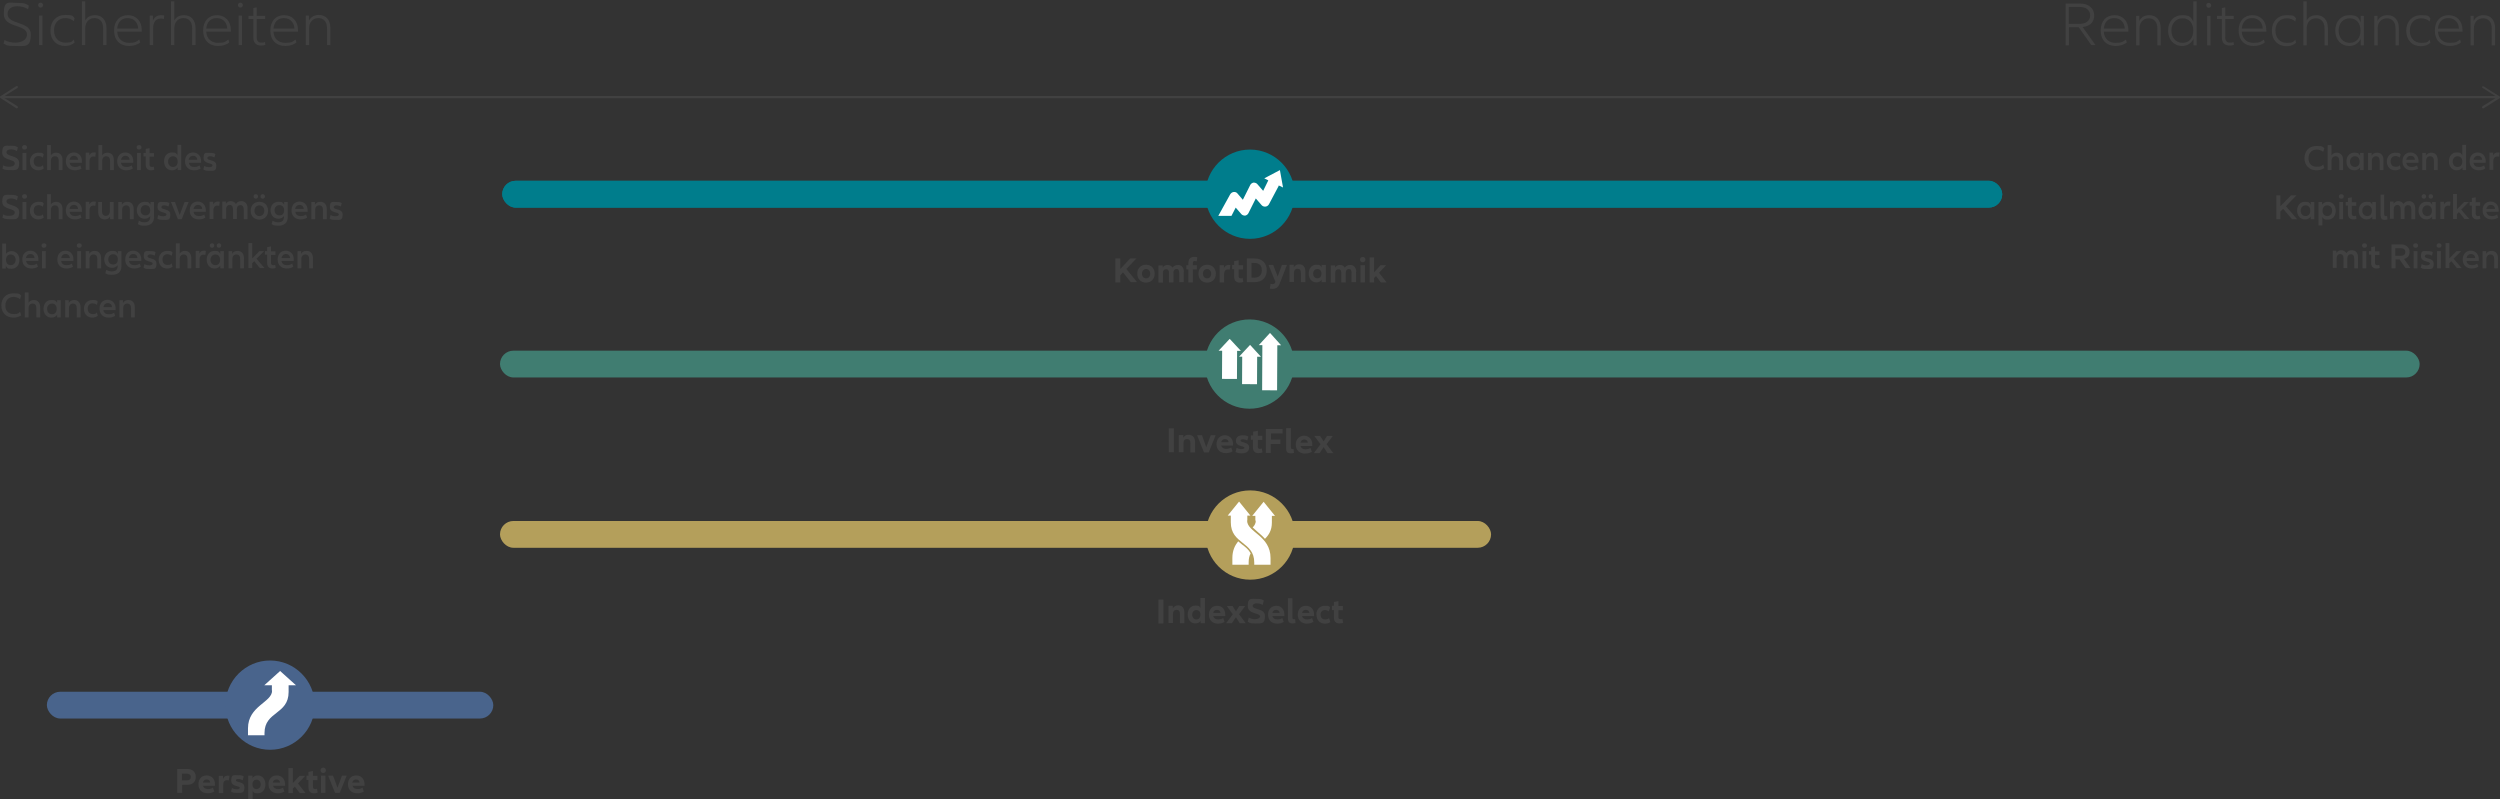 <?xml version="1.0" encoding="UTF-8"?>
<svg id="Content" xmlns="http://www.w3.org/2000/svg" version="1.1" xmlns:xlink="http://www.w3.org/1999/xlink" viewBox="0 0 1120 358">
  <rect x="0" y="0" width="1120" height="358" fill="#333333" stroke="none"/>
  <!-- Generator: Adobe Illustrator 29.5.1, SVG Export Plug-In . SVG Version: 2.1.0 Build 141)  -->
  <defs>
    <style>
      .st0 {
        fill: #414141;
      }

      .st1, .st2 {
        fill: #fff;
      }

      .st3 {
        fill: #b49f5b;
      }

      .st2 {
        fill-rule: evenodd;
      }

      .st4 {
        fill: none;
        stroke: #414141;
        stroke-miterlimit: 10;
      }

      .st5 {
        fill: #49648c;
      }

      .st6 {
        fill: #407d71;
      }

      .st7 {
        fill: #007d8c;
      }
    </style>
    <symbol id="IG" viewBox="0 0 1123.6 363">
      <g>
        <g>
          <path class="st0" d="M1.9,21c1.5.8,3.1,1.2,4.9,1.2,3.4,0,5.3-1.6,5.3-3.6,0-4.8-10.4-2.8-10.4-9.2s2.2-5,6-5,3.9.5,5.2,1.2l-.3,1.6c-1.5-.9-3.2-1.3-4.8-1.3-3,0-4.4,1.5-4.4,3.4,0,5.1,10.4,3.1,10.4,9.2s-2.7,5.2-6.9,5.2-3.9-.4-5.3-1.1l.4-1.6Z"/>
          <path class="st0" d="M17.1,5.4c0-.7.5-1.1,1.1-1.1s1.1.5,1.1,1.1-.5,1.1-1.1,1.1-1.1-.5-1.1-1.1ZM19,10.1v13.2h-1.5v-13.2h1.5Z"/>
          <path class="st0" d="M22.6,16.7c0-4.1,2.7-6.9,6.6-6.9s3.2.5,4.2,1.4l-.3,1.4c-1-.9-2.4-1.4-3.8-1.4-3.1,0-5.1,2.2-5.1,5.5s2,5.5,5.1,5.5,2.8-.5,3.8-1.4l.3,1.4c-1,.9-2.5,1.5-4.2,1.5-3.9,0-6.6-2.7-6.6-6.9Z"/>
          <path class="st0" d="M47.7,15.6v7.7h-1.5v-7.5c0-3.1-1.6-4.6-3.9-4.6s-4.1,1.7-4.1,4.5v7.6h-1.5V3.7h1.5v8.6c.9-1.7,2.5-2.4,4.4-2.4,3,0,5.1,2.1,5.1,5.8Z"/>
          <path class="st0" d="M63.3,17.3h-10.8c.2,3.2,2.3,5,5.3,5s3.4-.6,4.6-1.5l.4,1.3c-1.1,1-3,1.6-5,1.6-4,0-6.7-2.6-6.7-6.9s2.5-6.9,6.2-6.9,6.2,2.7,6.2,6.6,0,.6,0,.8ZM52.5,15.9h9.4c-.1-2.7-1.9-4.7-4.7-4.7s-4.4,1.8-4.7,4.7Z"/>
          <path class="st0" d="M73.6,10.2l-.2,1.4c-.4-.1-.9-.2-1.3-.2-2.2,0-3.5,1.4-3.5,4.5v7.4h-1.5v-13.2h1.4v2.3c.7-1.7,2-2.5,3.6-2.5s1,0,1.5.3Z"/>
          <path class="st0" d="M87.6,15.6v7.7h-1.5v-7.5c0-3.1-1.6-4.6-3.9-4.6s-4.1,1.7-4.1,4.5v7.6h-1.5V3.7h1.5v8.6c.9-1.7,2.5-2.4,4.4-2.4,3,0,5.1,2.1,5.1,5.8Z"/>
          <path class="st0" d="M103.2,17.3h-10.8c.2,3.2,2.3,5,5.3,5s3.4-.6,4.6-1.5l.4,1.3c-1.1,1-3,1.6-5,1.6-4,0-6.7-2.6-6.7-6.9s2.5-6.9,6.2-6.9,6.2,2.7,6.2,6.6,0,.6,0,.8ZM92.4,15.9h9.4c-.1-2.7-1.9-4.7-4.7-4.7s-4.4,1.8-4.7,4.7Z"/>
          <path class="st0" d="M106.6,5.4c0-.7.5-1.1,1.1-1.1s1.1.5,1.1,1.1-.5,1.1-1.1,1.1-1.1-.5-1.1-1.1ZM108.4,10.1v13.2h-1.5v-13.2h1.5Z"/>
          <path class="st0" d="M118.9,23.2c-.6.2-1.3.3-2,.3-2.2,0-3.4-1.3-3.4-3.6v-8.3h-2.2v-1.4h2.2v-3.5l1.5-.3v3.8h3.8v1.4h-3.8v8.2c0,1.7.8,2.4,2,2.4s1.1,0,1.7-.3l.2,1.3Z"/>
          <path class="st0" d="M133.3,17.3h-10.8c.2,3.2,2.3,5,5.3,5s3.4-.6,4.6-1.5l.4,1.3c-1.1,1-3,1.6-5,1.6-4,0-6.7-2.6-6.7-6.9s2.5-6.9,6.2-6.9,6.2,2.7,6.2,6.6,0,.6,0,.8ZM122.5,15.9h9.4c-.1-2.7-1.9-4.7-4.7-4.7s-4.4,1.8-4.7,4.7Z"/>
          <path class="st0" d="M148,15.6v7.7h-1.5v-7.5c0-3.1-1.6-4.6-3.9-4.6s-4.1,1.7-4.1,4.5v7.6h-1.5v-13.2h1.4v2.3c.9-1.8,2.5-2.6,4.5-2.6,3,0,5.1,2.1,5.1,5.8Z"/>
        </g>
        <g>
          <path class="st0" d="M931.1,15.3h-4.2v8.1h-1.5V4.7h6.5c3.9,0,6.3,2.2,6.3,5.3s-1.9,4.8-5.2,5.2l5.8,8.1h-1.9l-5.7-8.1ZM926.8,13.8h4.9c3,0,4.7-1.6,4.7-3.8s-1.7-3.8-4.7-3.8h-4.9v7.6Z"/>
          <path class="st0" d="M953.3,17.3h-10.8c.2,3.2,2.3,5,5.3,5s3.4-.6,4.6-1.5l.4,1.3c-1.1,1-3,1.6-5,1.6-4,0-6.7-2.6-6.7-6.9s2.5-6.9,6.2-6.9,6.2,2.7,6.2,6.6,0,.6,0,.8ZM942.5,15.9h9.4c-.1-2.7-1.9-4.7-4.7-4.7s-4.4,1.8-4.7,4.7Z"/>
          <path class="st0" d="M968,15.7v7.7h-1.5v-7.5c0-3.1-1.6-4.6-3.9-4.6s-4.1,1.7-4.1,4.5v7.6h-1.5v-13.2h1.4v2.3c.9-1.8,2.5-2.6,4.5-2.6,3,0,5.1,2.1,5.1,5.8Z"/>
          <path class="st0" d="M984.1,3.7v19.7h-1.4v-2.9c-1,2-2.8,3.2-5.1,3.2-3.7,0-6.3-2.8-6.3-6.9s2.6-6.9,6.3-6.9,4,1.1,5,2.9V3.7h1.5ZM982.6,16.8c0-3.4-1.9-5.5-4.8-5.5s-5,2.2-5,5.5,2.1,5.5,5,5.5,4.8-2.1,4.8-5.5Z"/>
          <path class="st0" d="M988.4,5.5c0-.7.5-1.1,1.1-1.1s1.1.5,1.1,1.1-.5,1.1-1.1,1.1-1.1-.5-1.1-1.1ZM990.3,10.2v13.2h-1.5v-13.2h1.5Z"/>
          <path class="st0" d="M1000.8,23.2c-.6.2-1.3.3-2,.3-2.2,0-3.4-1.3-3.4-3.6v-8.3h-2.2v-1.4h2.2v-3.5l1.5-.3v3.8h3.8v1.4h-3.8v8.2c0,1.7.8,2.4,2,2.4s1.1,0,1.7-.3l.2,1.3Z"/>
          <path class="st0" d="M1015.1,17.3h-10.8c.2,3.2,2.3,5,5.3,5s3.4-.6,4.6-1.5l.4,1.3c-1.1,1-3,1.6-5,1.6-4,0-6.7-2.6-6.7-6.9s2.5-6.9,6.2-6.9,6.2,2.7,6.2,6.6,0,.6,0,.8ZM1004.3,15.9h9.4c-.1-2.7-1.9-4.7-4.7-4.7s-4.4,1.8-4.7,4.7Z"/>
          <path class="st0" d="M1017.8,16.8c0-4.1,2.7-6.9,6.6-6.9s3.2.5,4.2,1.4l-.3,1.4c-1-.9-2.4-1.4-3.8-1.4-3.1,0-5.1,2.2-5.1,5.5s2,5.5,5.1,5.5,2.8-.5,3.8-1.4l.3,1.4c-1,.9-2.5,1.5-4.2,1.5-3.9,0-6.6-2.7-6.6-6.9Z"/>
          <path class="st0" d="M1042.9,15.7v7.7h-1.5v-7.5c0-3.1-1.6-4.6-3.9-4.6s-4.1,1.7-4.1,4.5v7.6h-1.5V3.7h1.5v8.6c.9-1.7,2.5-2.4,4.4-2.4,3,0,5.1,2.1,5.1,5.8Z"/>
          <path class="st0" d="M1046.2,16.8c0-4.1,2.6-6.9,6.3-6.9s4.1,1.1,5.1,3.2v-2.9h1.4v13.2h-1.4v-2.9c-1,2-2.8,3.2-5.1,3.2-3.7,0-6.3-2.8-6.3-6.9ZM1057.5,16.8c0-3.4-1.9-5.5-4.8-5.5s-5,2.2-5,5.5,2.1,5.5,5,5.5,4.8-2.1,4.8-5.5Z"/>
          <path class="st0" d="M1074.7,15.7v7.7h-1.5v-7.5c0-3.1-1.6-4.6-3.9-4.6s-4.1,1.7-4.1,4.5v7.6h-1.5v-13.2h1.4v2.3c.9-1.8,2.5-2.6,4.5-2.6,3,0,5.1,2.1,5.1,5.8Z"/>
          <path class="st0" d="M1078,16.8c0-4.1,2.7-6.9,6.6-6.9s3.2.5,4.2,1.4l-.3,1.4c-1-.9-2.4-1.4-3.8-1.4-3.1,0-5.1,2.2-5.1,5.5s2,5.5,5.1,5.5,2.8-.5,3.8-1.4l.3,1.4c-1,.9-2.5,1.5-4.2,1.5-3.9,0-6.6-2.7-6.6-6.9Z"/>
          <path class="st0" d="M1103,17.3h-10.8c.2,3.2,2.3,5,5.3,5s3.4-.6,4.6-1.5l.4,1.3c-1.1,1-3,1.6-5,1.6-4,0-6.7-2.6-6.7-6.9s2.5-6.9,6.2-6.9,6.2,2.7,6.2,6.6,0,.6,0,.8ZM1092.2,15.9h9.4c-.1-2.7-1.9-4.7-4.7-4.7s-4.4,1.8-4.7,4.7Z"/>
          <path class="st0" d="M1117.8,15.7v7.7h-1.5v-7.5c0-3.1-1.6-4.6-3.9-4.6s-4.1,1.7-4.1,4.5v7.6h-1.5v-13.2h1.4v2.3c.9-1.8,2.5-2.6,4.5-2.6,3,0,5.1,2.1,5.1,5.8Z"/>
        </g>
        <rect class="st3" x="224" y="236.5" width="444" height="12" rx="6" ry="6"/>
        <g>
          <path class="st0" d="M521.2,271.7v10.7h-2.2v-10.7h2.2Z"/>
          <path class="st0" d="M530.6,277.8v4.5h-2v-4.1c0-1.3-.5-1.9-1.5-1.9s-1.6.7-1.6,1.8v4.1h-2v-7.7h1.9v1.2c.5-.9,1.4-1.4,2.4-1.4,1.8,0,2.8,1.2,2.8,3.3Z"/>
          <path class="st0" d="M539.8,271.1v11.2h-1.9v-1.1c-.6.9-1.4,1.2-2.4,1.2-2,0-3.4-1.6-3.4-4s1.4-4,3.4-4,1.7.3,2.3,1.1v-4.5h2ZM537.8,278.5c0-1.3-.7-2.1-1.8-2.1s-1.9.8-1.9,2.1.8,2.1,1.9,2.1,1.8-.8,1.8-2.1Z"/>
          <path class="st0" d="M548.7,279.1h-5.2c.3,1,1.1,1.5,2.2,1.5s1.6-.2,2.3-.6l.6,1.7c-.8.5-1.8.8-2.9.8-2.4,0-4.1-1.5-4.1-4s1.5-4,3.7-4,3.6,1.6,3.6,3.9,0,.6,0,.8ZM543.5,277.7h3.3c-.1-.9-.7-1.4-1.6-1.4s-1.5.5-1.7,1.4Z"/>
          <path class="st0" d="M555.4,282.3l-1.7-2.7-1.8,2.7h-2.6l3-4-2.7-3.7h2.6l1.5,2.4,1.5-2.4h2.6l-2.7,3.7,3,4h-2.6Z"/>
          <path class="st0" d="M559.5,279.8c.9.5,1.8.7,2.8.7s2.2-.5,2.2-1.2c0-1.8-5.5-.9-5.5-4.7s1.5-3.2,3.9-3.2,2.5.3,3.3.7l-.5,2c-.8-.5-1.8-.7-2.7-.7s-1.8.4-1.8,1.1c0,2,5.5.9,5.5,4.6s-1.7,3.3-4.3,3.3-2.5-.3-3.4-.8l.5-2Z"/>
          <path class="st0" d="M575.2,279.1h-5.2c.3,1,1.1,1.5,2.2,1.5s1.6-.2,2.3-.6l.6,1.7c-.8.5-1.8.8-2.9.8-2.4,0-4.1-1.5-4.1-4s1.5-4,3.7-4,3.6,1.6,3.6,3.9,0,.6,0,.8ZM570,277.7h3.3c-.1-.9-.7-1.4-1.6-1.4s-1.5.5-1.7,1.4Z"/>
          <path class="st0" d="M579,271.1v8.6c0,.6.2.8.7.8s.4,0,.5-.1l.2,1.8c-.3.1-.8.2-1.3.2-1.5,0-2.1-.7-2.1-2.3v-9h2Z"/>
          <path class="st0" d="M588.5,279.1h-5.2c.3,1,1.1,1.5,2.2,1.5s1.6-.2,2.3-.6l.6,1.7c-.8.5-1.8.8-2.9.8-2.4,0-4.1-1.5-4.1-4s1.5-4,3.7-4,3.6,1.6,3.6,3.9,0,.6,0,.8ZM583.3,277.7h3.3c-.1-.9-.7-1.4-1.6-1.4s-1.5.5-1.7,1.4Z"/>
          <path class="st0" d="M589.7,278.5c0-2.4,1.6-4,3.8-4s1.7.2,2.4.7l-.6,1.8c-.5-.4-1.1-.6-1.7-.6-1.2,0-2,.8-2,2.1s.8,2.1,2,2.1,1.3-.2,1.8-.6l.6,1.8c-.7.5-1.6.7-2.4.7-2.3,0-3.8-1.6-3.8-4Z"/>
          <path class="st0" d="M601.7,282.1c-.5.2-1.1.3-1.6.3-1.6,0-2.5-.9-2.5-2.6v-3.4h-.9v-1.9h.9v-1.7l2-.4v2.2h2v1.9h-2v3c0,.7.3,1,1,1s.6,0,.8-.2l.3,1.7Z"/>
        </g>
        <use width="40" height="40" transform="translate(540.1 222.8)" xlink:href="#XS-Indexselect"/>
        <g>
          <rect class="st5" x="21" y="313" width="200" height="12" rx="6" ry="6"/>
          <g>
            <path class="st0" d="M87.7,351.2c0,2.1-1.4,3.5-3.8,3.5h-2.3v3.6h-2.2v-10.7h4.5c2.4,0,3.8,1.4,3.8,3.5ZM85.5,351.2c0-.9-.6-1.5-1.7-1.5h-2.3v3h2.3c1.1,0,1.7-.6,1.7-1.5Z"/>
            <path class="st0" d="M96.1,355.1h-5.2c.3,1,1.1,1.5,2.2,1.5s1.6-.2,2.3-.6l.6,1.7c-.8.5-1.8.8-2.9.8-2.5,0-4.2-1.5-4.2-4s1.5-4,3.7-4,3.7,1.6,3.7,3.9,0,.6,0,.8ZM90.9,353.7h3.3c-.1-.9-.7-1.4-1.6-1.4s-1.5.5-1.7,1.4Z"/>
            <path class="st0" d="M102.8,350.7l-.3,2c-.3,0-.5-.1-.8-.1-1.1,0-1.7.7-1.7,2.2v3.6h-2v-7.7h1.9v1.4c.4-1,1.1-1.5,2-1.5s.7,0,1,.2Z"/>
            <path class="st0" d="M103.9,356.1c.7.4,1.4.6,2.2.6s1.3-.3,1.3-.7c0-1-3.8-.3-3.8-3.2s1.1-2.4,3-2.4,1.9.2,2.6.5l-.5,1.7c-.6-.3-1.3-.5-2-.5s-1,.2-1,.6c0,1.1,3.8.3,3.8,3.1s-1.3,2.5-3.3,2.5-2-.2-2.7-.6l.5-1.8Z"/>
            <path class="st0" d="M118.9,354.5c0,2.4-1.4,4-3.4,4s-1.7-.4-2.3-1.1v3.7h-2v-10.5h1.9v1.1c.6-.9,1.5-1.2,2.4-1.2,2,0,3.4,1.6,3.4,4ZM116.8,354.5c0-1.2-.8-2.1-1.9-2.1s-1.8.8-1.8,2.1.7,2.1,1.8,2.1,1.9-.9,1.9-2.1Z"/>
            <path class="st0" d="M127.5,355.1h-5.2c.3,1,1.1,1.5,2.2,1.5s1.6-.2,2.3-.6l.6,1.7c-.8.5-1.8.8-2.9.8-2.5,0-4.2-1.5-4.2-4s1.5-4,3.7-4,3.7,1.6,3.7,3.9,0,.6,0,.8ZM122.2,353.7h3.3c-.1-.9-.7-1.4-1.6-1.4s-1.5.5-1.7,1.4Z"/>
            <path class="st0" d="M132.1,355.5l-.9.9v2h-2v-11.2h2v6.7l3-3.2h2.5l-3.2,3.4,3.4,4.3h-2.6l-2.2-2.9Z"/>
            <path class="st0" d="M142.3,358.2c-.5.2-1.1.3-1.6.3-1.6,0-2.5-.9-2.5-2.6v-3.4h-.9v-1.9h.9v-1.7l2-.4v2.2h2v1.9h-2v3c0,.7.4,1,1,1s.6,0,.8-.2l.3,1.7Z"/>
            <path class="st0" d="M143.6,348.2c0-.7.5-1.2,1.2-1.2s1.2.5,1.2,1.2-.5,1.2-1.2,1.2-1.2-.5-1.2-1.2ZM145.8,350.6v7.7h-2v-7.7h2Z"/>
            <path class="st0" d="M155.3,350.6l-3.1,7.7h-2.1l-3.1-7.7h2.2l2,5.4,2-5.4h2.2Z"/>
            <path class="st0" d="M163.1,355.1h-5.2c.3,1,1.1,1.5,2.2,1.5s1.6-.2,2.3-.6l.6,1.7c-.8.5-1.8.8-2.9.8-2.5,0-4.2-1.5-4.2-4s1.5-4,3.7-4,3.7,1.6,3.7,3.9,0,.6,0,.8ZM157.8,353.7h3.3c-.1-.9-.7-1.4-1.6-1.4s-1.5.5-1.7,1.4Z"/>
          </g>
          <use width="40" height="40" transform="translate(101 299)" xlink:href="#XS-perspective"/>
        </g>
        <rect class="st6" x="224" y="160.2" width="860" height="12" rx="6" ry="6"/>
        <g>
          <path class="st0" d="M525.9,195v10.7c0,0-2.3,0-2.3,0v-10.7c0,0,2.3,0,2.3,0Z"/>
          <path class="st0" d="M535.4,201.3v4.5s-2.1,0-2.1,0v-4.1c0-1.3-.5-1.9-1.5-1.9s-1.6.6-1.6,1.8v4.1s-2.1,0-2.1,0v-7.7s2,0,2,0v1.2c.5-.9,1.4-1.4,2.4-1.3,1.8,0,2.9,1.2,2.9,3.4Z"/>
          <path class="st0" d="M544.6,198.1l-3.1,7.7h-2.1s-3.1-7.7-3.1-7.7h2.2s1.9,5.4,1.9,5.4l2-5.4h2.2Z"/>
          <path class="st0" d="M552.4,202.7h-5.3c.3,1,1.1,1.5,2.2,1.5.8,0,1.6-.2,2.3-.6l.6,1.7c-.8.5-1.8.8-3,.8-2.5,0-4.2-1.5-4.2-4,0-2.4,1.6-4,3.7-4,2.2,0,3.7,1.6,3.7,3.9,0,.3,0,.6,0,.8ZM547.1,201.2h3.3c-.1-.9-.7-1.4-1.6-1.4-.9,0-1.5.5-1.7,1.4Z"/>
          <path class="st0" d="M554,203.7c.7.4,1.4.6,2.2.6.8,0,1.3-.3,1.3-.6,0-1-3.9-.3-3.8-3.2,0-1.5,1.1-2.4,3-2.4,1,0,1.9.2,2.6.6l-.5,1.7c-.6-.3-1.3-.5-2-.5-.7,0-1,.2-1,.6,0,1.1,3.9.4,3.8,3.2,0,1.6-1.3,2.5-3.4,2.5-1,0-2-.2-2.7-.6l.5-1.8Z"/>
          <path class="st0" d="M565.5,205.8c-.5.2-1.1.3-1.7.3-1.6,0-2.5-.9-2.5-2.6v-3.4s-.9,0-.9,0v-1.9s1,0,1,0v-1.7s2.1-.4,2.1-.4v2.2s2,0,2,0v1.9s-2,0-2,0v3c0,.7.3,1,.9,1,.3,0,.6,0,.9-.2l.3,1.7Z"/>
          <path class="st0" d="M569.4,197.3v2.7s4.2,0,4.2,0v2s-4.3,0-4.3,0v4s-2.2,0-2.2,0v-10.7c0,0,7.5,0,7.5,0v2s-5.3,0-5.3,0Z"/>
          <path class="st0" d="M578.3,194.8v8.6c0,.6.2.8.7.9.2,0,.4,0,.5-.1l.2,1.8c-.3.1-.8.2-1.4.2-1.5,0-2.2-.7-2.1-2.3v-9c0,0,2.1,0,2.1,0Z"/>
          <path class="st0" d="M587.9,202.9h-5.3c.3,1,1.1,1.5,2.2,1.5.8,0,1.6-.2,2.3-.6l.6,1.7c-.8.5-1.8.8-3,.8-2.5,0-4.2-1.5-4.2-4,0-2.4,1.6-4,3.7-4,2.2,0,3.7,1.6,3.7,3.9,0,.3,0,.6,0,.8ZM582.6,201.4h3.3c-.1-.9-.7-1.4-1.6-1.4-.9,0-1.5.5-1.7,1.4Z"/>
          <path class="st0" d="M594.7,206.1l-1.7-2.7-1.8,2.7h-2.6s3-4,3-4l-2.8-3.7h2.6s1.6,2.4,1.6,2.4l1.5-2.4h2.6s-2.8,3.7-2.8,3.7l3,4h-2.6Z"/>
        </g>
        <use width="40" height="40" transform="translate(539.9 146.1) rotate(.3) scale(1)" xlink:href="#XS-Investflex"/>
        <g>
          <rect class="st7" x="225" y="84.1" width="672" height="12" rx="6" ry="6"/>
          <rect class="st7" x="225" y="84.1" width="672" height="12" rx="6" ry="6"/>
        </g>
        <g>
          <path class="st0" d="M503.1,125.1l-1.2,1.3v3.2h-2.2v-10.7h2.2v4.7l4.4-4.7h2.8l-4.5,4.7,4.8,5.9h-2.8l-3.5-4.4Z"/>
          <path class="st0" d="M509.5,125.7c0-2.4,1.6-4,3.9-4s3.9,1.6,3.9,4-1.6,4-3.9,4-3.9-1.6-3.9-4ZM515.3,125.7c0-1.2-.8-2.1-1.8-2.1s-1.9.8-1.9,2.1.8,2.1,1.9,2.1,1.8-.9,1.8-2.1Z"/>
          <path class="st0" d="M530.3,124.9v4.6h-2v-4.2c0-1.2-.4-1.7-1.2-1.7s-1.4.6-1.4,1.6v4.4h-2v-4.2c0-1.2-.4-1.7-1.3-1.7s-1.4.6-1.4,1.6v4.4h-2v-7.7h1.9v1c.4-.8,1.3-1.2,2.2-1.2s1.7.4,2.2,1.2c.5-.8,1.4-1.2,2.4-1.2,1.7,0,2.7,1.2,2.7,3.2Z"/>
          <path class="st0" d="M534.4,121.9h1.8v1.9h-1.8v5.8h-2v-5.8h-.9v-1.9h.9v-1c0-1.7.9-2.7,2.5-2.7s1.1,0,1.5.3l-.3,1.7c-.3,0-.6-.2-.8-.2-.6,0-.9.3-.9,1v.8Z"/>
          <path class="st0" d="M536.9,125.7c0-2.4,1.6-4,3.9-4s3.9,1.6,3.9,4-1.6,4-3.9,4-3.9-1.6-3.9-4ZM542.6,125.7c0-1.2-.8-2.1-1.8-2.1s-1.9.8-1.9,2.1.8,2.1,1.9,2.1,1.8-.9,1.8-2.1Z"/>
          <path class="st0" d="M551.2,121.9l-.3,2c-.3,0-.5-.1-.8-.1-1,0-1.7.7-1.7,2.2v3.6h-2v-7.7h1.9v1.4c.4-1,1.1-1.5,2-1.5s.7,0,1,.2Z"/>
          <path class="st0" d="M557,129.4c-.5.2-1.1.3-1.6.3-1.6,0-2.5-.9-2.5-2.6v-3.4h-.9v-1.9h.9v-1.7l2-.4v2.2h2v1.9h-2v3c0,.7.3,1,1,1s.6,0,.8-.2l.3,1.7Z"/>
          <path class="st0" d="M558.6,118.9h3.4c3.6,0,5.5,2.2,5.5,5.3s-1.9,5.3-5.5,5.3h-3.4v-10.7ZM561.9,127.5c2.3,0,3.4-1.3,3.4-3.3s-1-3.3-3.4-3.3h-1.2v6.6h1.2Z"/>
          <path class="st0" d="M576.5,121.9l-3.1,8c-.7,1.9-1.7,2.6-3.3,2.6s-.8,0-1.2-.2l.3-2c.3,0,.6.1.9.1.7,0,1-.3,1.3-1l-3.1-7.6h2.1l2,5.2,1.9-5.2h2.2Z"/>
          <path class="st0" d="M584.8,125v4.5h-2v-4.1c0-1.3-.5-1.9-1.5-1.9s-1.6.7-1.6,1.8v4.1h-2v-7.7h1.9v1.2c.5-.9,1.4-1.4,2.4-1.4,1.8,0,2.8,1.2,2.8,3.3Z"/>
          <path class="st0" d="M586.3,125.7c0-2.4,1.4-4,3.4-4s1.8.4,2.4,1.2v-1.1h1.9v7.7h-1.9v-1.1c-.6.9-1.4,1.2-2.4,1.2-2,0-3.4-1.6-3.4-4ZM592,125.7c0-1.3-.7-2.1-1.8-2.1s-1.9.8-1.9,2.1.8,2.1,1.9,2.1,1.8-.8,1.8-2.1Z"/>
          <path class="st0" d="M607.5,124.9v4.6h-2v-4.2c0-1.2-.4-1.7-1.2-1.7s-1.4.6-1.4,1.6v4.4h-2v-4.2c0-1.2-.4-1.7-1.3-1.7s-1.4.6-1.4,1.6v4.4h-2v-7.7h1.9v1c.4-.8,1.3-1.2,2.2-1.2s1.7.4,2.2,1.2c.5-.8,1.4-1.2,2.4-1.2,1.7,0,2.7,1.2,2.7,3.2Z"/>
          <path class="st0" d="M609.3,119.4c0-.7.5-1.2,1.2-1.2s1.2.5,1.2,1.2-.5,1.2-1.2,1.2-1.2-.5-1.2-1.2ZM611.5,121.9v7.7h-2v-7.7h2Z"/>
          <path class="st0" d="M616.5,126.7l-.9.9v2h-2v-11.2h2v6.7l2.9-3.2h2.5l-3.2,3.4,3.4,4.3h-2.6l-2.2-2.9Z"/>
        </g>
        <use width="40" height="40" transform="translate(540 70.1)" xlink:href="#XS-komfortdynamik"/>
        <g>
          <path class="st0" d="M1.2,77.1c.9.5,1.8.7,2.9.7,1.6,0,2.5-.6,2.5-1.5,0-2.1-5.6-1.1-5.6-4.8s1.4-3.1,3.8-3.1,2.4.3,3.2.7l-.4,1.7c-.8-.5-1.8-.8-2.7-.8-1.4,0-2,.6-2,1.3,0,2.2,5.7,1.2,5.7,4.8s-1.6,3.2-4.2,3.2-2.4-.3-3.3-.7l.4-1.7Z"/>
          <path class="st0" d="M9.9,69.1c0-.6.4-1,1.1-1s1.1.4,1.1,1-.4,1-1.1,1-1.1-.4-1.1-1ZM11.8,71.6v7.7h-1.7v-7.7h1.7Z"/>
          <path class="st0" d="M13.4,75.5c0-2.4,1.6-4,3.8-4s1.8.3,2.4.7l-.4,1.5c-.5-.4-1.2-.7-1.9-.7-1.4,0-2.2.9-2.2,2.4s.9,2.4,2.2,2.4,1.4-.2,1.9-.7l.4,1.5c-.7.5-1.5.8-2.4.8-2.3,0-3.8-1.6-3.8-4Z"/>
          <path class="st0" d="M28,74.8v4.5h-1.7v-4.1c0-1.4-.6-2.1-1.7-2.1s-1.8.8-1.8,2v4.2h-1.7v-11.2h1.7v4.6c.5-.8,1.4-1.2,2.3-1.2,1.8,0,2.9,1.2,2.9,3.3Z"/>
          <path class="st0" d="M36.7,76h-5.5c.2,1.3,1.1,1.9,2.4,1.9s1.7-.3,2.4-.7l.5,1.4c-.8.5-1.8.8-2.9.8-2.4,0-4.1-1.5-4.1-4s1.5-4,3.6-4,3.6,1.6,3.6,3.8,0,.5,0,.7ZM31.1,74.7h3.9c-.1-1.1-.8-1.8-1.9-1.8s-1.8.7-2,1.8Z"/>
          <path class="st0" d="M42.9,71.7l-.2,1.6c-.3,0-.5-.1-.8-.1-1.1,0-1.8.7-1.8,2.2v3.8h-1.7v-7.7h1.6v1.3c.4-1,1.1-1.4,2-1.4s.7,0,1,.2Z"/>
          <path class="st0" d="M51,74.8v4.5h-1.7v-4.1c0-1.4-.6-2.1-1.7-2.1s-1.8.8-1.8,2v4.2h-1.7v-11.2h1.7v4.6c.5-.8,1.4-1.2,2.3-1.2,1.8,0,2.9,1.2,2.9,3.3Z"/>
          <path class="st0" d="M59.7,76h-5.5c.2,1.3,1.1,1.9,2.4,1.9s1.7-.3,2.4-.7l.5,1.4c-.8.5-1.8.8-2.9.8-2.4,0-4.1-1.5-4.1-4s1.5-4,3.6-4,3.6,1.6,3.6,3.8,0,.5,0,.7ZM54.2,74.7h3.9c-.1-1.1-.8-1.8-1.9-1.8s-1.8.7-2,1.8Z"/>
          <path class="st0" d="M61.2,69.1c0-.6.4-1,1.1-1s1.1.4,1.1,1-.4,1-1.1,1-1.1-.4-1.1-1ZM63.1,71.6v7.7h-1.7v-7.7h1.7Z"/>
          <path class="st0" d="M69.2,79.1c-.4.2-1,.3-1.5.3-1.5,0-2.4-.9-2.4-2.4v-3.8h-1v-1.6h1v-1.8l1.7-.3v2.2h2v1.6h-2v3.5c0,.8.4,1.1,1,1.1s.6,0,.9-.2l.2,1.5Z"/>
          <path class="st0" d="M81.2,68.1v11.2h-1.6v-1.2c-.6.9-1.5,1.3-2.6,1.3-2,0-3.5-1.6-3.5-4s1.4-4,3.5-4,1.8.4,2.5,1.2v-4.6h1.7ZM79.6,75.5c0-1.5-.8-2.4-2.1-2.4s-2.2,1-2.2,2.4.9,2.4,2.2,2.4,2.1-.9,2.1-2.4Z"/>
          <path class="st0" d="M90.1,76h-5.5c.2,1.3,1.1,1.9,2.4,1.9s1.7-.3,2.4-.7l.5,1.4c-.8.5-1.8.8-2.9.8-2.4,0-4.1-1.5-4.1-4s1.5-4,3.6-4,3.6,1.6,3.6,3.8,0,.5,0,.7ZM84.5,74.7h3.9c-.1-1.1-.8-1.8-1.9-1.8s-1.8.7-2,1.8Z"/>
          <path class="st0" d="M91.5,77.4c.6.4,1.4.6,2.2.6s1.5-.3,1.5-.8c0-1.3-4-.5-4-3.3s1.1-2.3,2.9-2.3,1.8.2,2.4.5l-.4,1.5c-.6-.3-1.3-.5-2-.5s-1.2.3-1.2.8c0,1.4,4,.5,4,3.3s-1.2,2.4-3.2,2.4-1.9-.2-2.6-.6l.4-1.5Z"/>
          <path class="st0" d="M1.2,99.1c.9.5,1.8.7,2.9.7,1.6,0,2.5-.6,2.5-1.5,0-2.1-5.6-1.1-5.6-4.8s1.4-3.1,3.8-3.1,2.4.3,3.2.7l-.4,1.7c-.8-.5-1.8-.8-2.7-.8-1.4,0-2,.6-2,1.3,0,2.2,5.7,1.2,5.7,4.8s-1.6,3.2-4.2,3.2-2.4-.3-3.3-.7l.4-1.7Z"/>
          <path class="st0" d="M9.9,91.1c0-.6.4-1,1.1-1s1.1.4,1.1,1-.4,1-1.1,1-1.1-.4-1.1-1ZM11.8,93.6v7.7h-1.7v-7.7h1.7Z"/>
          <path class="st0" d="M13.4,97.5c0-2.4,1.6-4,3.8-4s1.8.3,2.4.7l-.4,1.5c-.5-.4-1.2-.7-1.9-.7-1.4,0-2.2.9-2.2,2.4s.9,2.4,2.2,2.4,1.4-.2,1.9-.7l.4,1.5c-.7.5-1.5.8-2.4.8-2.3,0-3.8-1.6-3.8-4Z"/>
          <path class="st0" d="M28,96.8v4.5h-1.7v-4.1c0-1.4-.6-2.1-1.7-2.1s-1.8.8-1.8,2v4.2h-1.7v-11.2h1.7v4.6c.5-.8,1.4-1.2,2.3-1.2,1.8,0,2.9,1.2,2.9,3.3Z"/>
          <path class="st0" d="M36.7,98h-5.5c.2,1.3,1.1,1.9,2.4,1.9s1.7-.3,2.4-.7l.5,1.4c-.8.5-1.8.8-2.9.8-2.4,0-4.1-1.5-4.1-4s1.5-4,3.6-4,3.6,1.6,3.6,3.8,0,.5,0,.7ZM31.1,96.7h3.9c-.1-1.1-.8-1.8-1.9-1.8s-1.8.7-2,1.8Z"/>
          <path class="st0" d="M42.9,93.7l-.2,1.6c-.3,0-.5-.1-.8-.1-1.1,0-1.8.7-1.8,2.2v3.8h-1.7v-7.7h1.6v1.3c.4-1,1.1-1.4,2-1.4s.7,0,1,.2Z"/>
          <path class="st0" d="M50.9,93.6v7.7h-1.6v-1.2c-.5.9-1.4,1.3-2.4,1.3-1.8,0-2.9-1.2-2.9-3.3v-4.5h1.7v4.1c0,1.4.6,2.1,1.7,2.1s1.8-.8,1.8-2v-4.2h1.7Z"/>
          <path class="st0" d="M59.9,96.8v4.5h-1.7v-4.1c0-1.4-.6-2.1-1.7-2.1s-1.8.8-1.8,2v4.2h-1.7v-7.7h1.6v1.2c.5-.9,1.4-1.3,2.4-1.3,1.8,0,2.9,1.2,2.9,3.3Z"/>
          <path class="st0" d="M69,93.6v6.8c0,2.4-1.5,3.8-4.1,3.8s-2.2-.3-3.1-.7l.4-1.5c.7.4,1.6.7,2.5.7,1.7,0,2.6-.8,2.6-2.4v-.4c-.6.8-1.5,1.2-2.5,1.2-2,0-3.5-1.6-3.5-3.8s1.4-3.8,3.5-3.8,1.9.4,2.6,1.3v-1.2h1.6ZM67.3,97.3c0-1.4-.8-2.3-2.1-2.3s-2.2.9-2.2,2.3.9,2.3,2.2,2.3,2.1-.8,2.1-2.3Z"/>
          <path class="st0" d="M70.9,99.4c.6.4,1.4.6,2.2.6s1.5-.3,1.5-.8c0-1.3-4-.5-4-3.3s1.1-2.3,2.9-2.3,1.8.2,2.4.5l-.4,1.5c-.6-.3-1.3-.5-2-.5s-1.2.3-1.2.8c0,1.4,4,.5,4,3.3s-1.2,2.4-3.2,2.4-1.9-.2-2.6-.6l.4-1.5Z"/>
          <path class="st0" d="M84.5,93.6l-3.1,7.7h-1.7l-3.1-7.7h1.8l2.1,5.8,2.2-5.8h1.8Z"/>
          <path class="st0" d="M92.2,98h-5.5c.2,1.3,1.1,1.9,2.4,1.9s1.7-.3,2.4-.7l.5,1.4c-.8.5-1.8.8-2.9.8-2.4,0-4.1-1.5-4.1-4s1.5-4,3.6-4,3.6,1.6,3.6,3.8,0,.5,0,.7ZM86.7,96.7h3.9c-.1-1.1-.8-1.8-1.9-1.8s-1.8.7-2,1.8Z"/>
          <path class="st0" d="M98.4,93.7l-.2,1.6c-.3,0-.5-.1-.8-.1-1.1,0-1.8.7-1.8,2.2v3.8h-1.7v-7.7h1.6v1.3c.4-1,1.1-1.4,2-1.4s.7,0,1,.2Z"/>
          <path class="st0" d="M110.9,96.7v4.6h-1.7v-4.3c0-1.3-.5-2-1.5-2s-1.6.7-1.6,1.8v4.4h-1.7v-4.3c0-1.3-.6-2-1.5-2s-1.6.7-1.6,1.8v4.4h-1.7v-7.7h1.6v1c.5-.8,1.3-1.2,2.2-1.2s1.8.5,2.3,1.3c.5-.9,1.4-1.3,2.4-1.3,1.7,0,2.8,1.2,2.8,3.2Z"/>
          <path class="st0" d="M112.3,97.5c0-2.4,1.6-4,3.9-4s3.9,1.6,3.9,4-1.6,4-3.9,4-3.9-1.6-3.9-4ZM113.6,91.1c0-.6.4-1,1-1s1,.4,1,1-.4,1-1,1-1-.4-1-1ZM118.4,97.5c0-1.4-.9-2.4-2.2-2.4s-2.2,1-2.2,2.4.9,2.4,2.2,2.4,2.2-1,2.2-2.4ZM116.7,91.1c0-.6.4-1,1-1s1,.4,1,1-.4,1-1,1-1-.4-1-1Z"/>
          <path class="st0" d="M128.9,93.6v6.8c0,2.4-1.5,3.8-4.1,3.8s-2.2-.3-3.1-.7l.4-1.5c.7.4,1.6.7,2.5.7,1.7,0,2.6-.8,2.6-2.4v-.4c-.6.8-1.5,1.2-2.5,1.2-2,0-3.5-1.6-3.5-3.8s1.4-3.8,3.5-3.8,1.9.4,2.6,1.3v-1.2h1.6ZM127.3,97.3c0-1.4-.8-2.3-2.1-2.3s-2.2.9-2.2,2.3.9,2.3,2.2,2.3,2.1-.8,2.1-2.3Z"/>
          <path class="st0" d="M137.8,98h-5.5c.2,1.3,1.1,1.9,2.4,1.9s1.7-.3,2.4-.7l.5,1.4c-.8.5-1.8.8-2.9.8-2.4,0-4.1-1.5-4.1-4s1.5-4,3.6-4,3.6,1.6,3.6,3.8,0,.5,0,.7ZM132.2,96.7h3.9c-.1-1.1-.8-1.8-1.9-1.8s-1.8.7-2,1.8Z"/>
          <path class="st0" d="M146.4,96.8v4.5h-1.7v-4.1c0-1.4-.6-2.1-1.7-2.1s-1.8.8-1.8,2v4.2h-1.7v-7.7h1.6v1.2c.5-.9,1.4-1.3,2.4-1.3,1.8,0,2.9,1.2,2.9,3.3Z"/>
          <path class="st0" d="M148.1,99.4c.6.4,1.4.6,2.2.6s1.5-.3,1.5-.8c0-1.3-4-.5-4-3.3s1.1-2.3,2.9-2.3,1.8.2,2.4.5l-.4,1.5c-.6-.3-1.3-.5-2-.5s-1.2.3-1.2.8c0,1.4,4,.5,4,3.3s-1.2,2.4-3.2,2.4-1.9-.2-2.6-.6l.4-1.5Z"/>
          <path class="st0" d="M8.7,119.5c0,2.4-1.4,4-3.5,4s-1.9-.4-2.6-1.3v1.2h-1.6v-11.2h1.7v4.6c.6-.8,1.5-1.2,2.5-1.2,2,0,3.5,1.6,3.5,4ZM7,119.5c0-1.4-.9-2.4-2.2-2.4s-2.1.9-2.1,2.4.8,2.4,2.1,2.4,2.2-1,2.2-2.4Z"/>
          <path class="st0" d="M17.2,120h-5.5c.2,1.3,1.1,1.9,2.4,1.9s1.7-.3,2.4-.7l.5,1.4c-.8.5-1.8.8-2.9.8-2.4,0-4.1-1.5-4.1-4s1.5-4,3.6-4,3.6,1.6,3.6,3.8,0,.5,0,.7ZM11.6,118.7h3.9c-.1-1.1-.8-1.8-1.9-1.8s-1.8.7-2,1.8Z"/>
          <path class="st0" d="M18.6,113.1c0-.6.4-1,1.1-1s1.1.4,1.1,1-.4,1-1.1,1-1.1-.4-1.1-1ZM20.5,115.6v7.7h-1.7v-7.7h1.7Z"/>
          <path class="st0" d="M32.9,120h-5.5c.2,1.3,1.1,1.9,2.4,1.9s1.7-.3,2.4-.7l.5,1.4c-.8.5-1.8.8-2.9.8-2.4,0-4.1-1.5-4.1-4s1.5-4,3.6-4,3.6,1.6,3.6,3.8,0,.5,0,.7ZM27.4,118.7h3.9c-.1-1.1-.8-1.8-1.9-1.8s-1.8.7-2,1.8Z"/>
          <path class="st0" d="M34.4,113.1c0-.6.4-1,1.1-1s1.1.4,1.1,1-.4,1-1.1,1-1.1-.4-1.1-1ZM36.3,115.6v7.7h-1.7v-7.7h1.7Z"/>
          <path class="st0" d="M45.3,118.8v4.5h-1.7v-4.1c0-1.4-.6-2.1-1.7-2.1s-1.8.8-1.8,2v4.2h-1.7v-7.7h1.6v1.2c.5-.9,1.4-1.3,2.4-1.3,1.8,0,2.9,1.2,2.9,3.3Z"/>
          <path class="st0" d="M54.4,115.6v6.8c0,2.4-1.5,3.8-4.1,3.8s-2.2-.3-3.1-.7l.4-1.5c.7.4,1.6.7,2.5.7,1.7,0,2.6-.8,2.6-2.4v-.4c-.6.8-1.5,1.2-2.5,1.2-2,0-3.5-1.6-3.5-3.8s1.4-3.8,3.5-3.8,1.9.4,2.6,1.3v-1.2h1.6ZM52.8,119.3c0-1.4-.8-2.3-2.1-2.3s-2.2.9-2.2,2.3.9,2.3,2.2,2.3,2.1-.8,2.1-2.3Z"/>
          <path class="st0" d="M63.3,120h-5.5c.2,1.3,1.1,1.9,2.4,1.9s1.7-.3,2.4-.7l.5,1.4c-.8.5-1.8.8-2.9.8-2.4,0-4.1-1.5-4.1-4s1.5-4,3.6-4,3.6,1.6,3.6,3.8,0,.5,0,.7ZM57.7,118.7h3.9c-.1-1.1-.8-1.8-1.9-1.8s-1.8.7-2,1.8Z"/>
          <path class="st0" d="M64.7,121.4c.6.4,1.4.6,2.2.6s1.5-.3,1.5-.8c0-1.3-4-.5-4-3.3s1.1-2.3,2.9-2.3,1.8.2,2.4.5l-.4,1.5c-.6-.3-1.3-.5-2-.5s-1.2.3-1.2.8c0,1.4,4,.5,4,3.3s-1.2,2.4-3.2,2.4-1.9-.2-2.6-.6l.4-1.5Z"/>
          <path class="st0" d="M71.1,119.5c0-2.4,1.6-4,3.8-4s1.8.3,2.4.7l-.4,1.5c-.5-.4-1.2-.7-1.9-.7-1.4,0-2.2.9-2.2,2.4s.9,2.4,2.2,2.4,1.4-.2,1.9-.7l.4,1.5c-.7.5-1.5.8-2.4.8-2.3,0-3.8-1.6-3.8-4Z"/>
          <path class="st0" d="M85.7,118.8v4.5h-1.7v-4.1c0-1.4-.6-2.1-1.7-2.1s-1.8.8-1.8,2v4.2h-1.7v-11.2h1.7v4.6c.5-.8,1.4-1.2,2.3-1.2,1.8,0,2.9,1.2,2.9,3.3Z"/>
          <path class="st0" d="M92.2,115.7l-.2,1.6c-.3,0-.5-.1-.8-.1-1.1,0-1.8.7-1.8,2.2v3.8h-1.7v-7.7h1.6v1.3c.4-1,1.1-1.4,2-1.4s.7,0,1,.2Z"/>
          <path class="st0" d="M92.6,119.5c0-2.4,1.4-4,3.5-4s1.9.4,2.6,1.3v-1.2h1.6v7.7h-1.6v-1.2c-.6.9-1.5,1.3-2.6,1.3-2,0-3.5-1.6-3.5-4ZM94,113.1c0-.6.4-1,1-1s1,.4,1,1-.4,1-1,1-1-.4-1-1ZM98.6,119.5c0-1.5-.8-2.4-2.1-2.4s-2.2,1-2.2,2.4.9,2.4,2.2,2.4,2.1-.9,2.1-2.4ZM97.1,113.1c0-.6.4-1,1-1s1,.4,1,1-.4,1-1,1-1-.4-1-1Z"/>
          <path class="st0" d="M109.3,118.8v4.5h-1.7v-4.1c0-1.4-.6-2.1-1.7-2.1s-1.8.8-1.8,2v4.2h-1.7v-7.7h1.6v1.2c.5-.9,1.4-1.3,2.4-1.3,1.8,0,2.9,1.2,2.9,3.3Z"/>
          <path class="st0" d="M113.8,120.2l-.8.8v2.2h-1.7v-11.2h1.7v6.9l3.2-3.3h2.1l-3.4,3.4,3.6,4.2h-2.1l-2.5-3.1Z"/>
          <path class="st0" d="M123.6,123.1c-.4.2-1,.3-1.5.3-1.5,0-2.4-.9-2.4-2.4v-3.8h-1v-1.6h1v-1.8l1.7-.3v2.2h2v1.6h-2v3.5c0,.8.4,1.1,1,1.1s.6,0,.9-.2l.2,1.5Z"/>
          <path class="st0" d="M131.6,120h-5.5c.2,1.3,1.1,1.9,2.4,1.9s1.7-.3,2.4-.7l.5,1.4c-.8.5-1.8.8-2.9.8-2.4,0-4.1-1.5-4.1-4s1.5-4,3.6-4,3.6,1.6,3.6,3.8,0,.5,0,.7ZM126.1,118.7h3.9c-.1-1.1-.8-1.8-1.9-1.8s-1.8.7-2,1.8Z"/>
          <path class="st0" d="M140.2,118.8v4.5h-1.7v-4.1c0-1.4-.6-2.1-1.7-2.1s-1.8.8-1.8,2v4.2h-1.7v-7.7h1.6v1.2c.5-.9,1.4-1.3,2.4-1.3,1.8,0,2.9,1.2,2.9,3.3Z"/>
          <path class="st0" d="M.6,140c0-3.4,2.2-5.5,5.4-5.5s2.6.4,3.5,1l-.5,1.6c-.8-.6-1.9-1-2.9-1-2.2,0-3.7,1.5-3.7,3.9s1.4,3.8,3.7,3.8,2.1-.4,2.9-1l.5,1.6c-.9.6-2.1,1-3.5,1-3.2,0-5.4-2.2-5.4-5.5Z"/>
          <path class="st0" d="M18,140.8v4.5h-1.7v-4.1c0-1.4-.6-2.1-1.7-2.1s-1.8.8-1.8,2v4.2h-1.7v-11.2h1.7v4.6c.5-.8,1.4-1.2,2.3-1.2,1.8,0,2.9,1.2,2.9,3.3Z"/>
          <path class="st0" d="M19.5,141.5c0-2.4,1.4-4,3.5-4s1.9.4,2.6,1.3v-1.2h1.6v7.7h-1.6v-1.2c-.6.9-1.5,1.3-2.6,1.3-2,0-3.5-1.6-3.5-4ZM25.4,141.5c0-1.5-.8-2.4-2.1-2.4s-2.2,1-2.2,2.4.9,2.4,2.2,2.4,2.1-.9,2.1-2.4Z"/>
          <path class="st0" d="M36.1,140.8v4.5h-1.7v-4.1c0-1.4-.6-2.1-1.7-2.1s-1.8.8-1.8,2v4.2h-1.7v-7.7h1.6v1.2c.5-.9,1.4-1.3,2.4-1.3,1.8,0,2.9,1.2,2.9,3.3Z"/>
          <path class="st0" d="M37.6,141.5c0-2.4,1.6-4,3.8-4s1.8.3,2.4.7l-.4,1.5c-.5-.4-1.2-.7-1.9-.7-1.4,0-2.2.9-2.2,2.4s.9,2.4,2.2,2.4,1.4-.2,1.9-.7l.4,1.5c-.7.5-1.5.8-2.4.8-2.3,0-3.8-1.6-3.8-4Z"/>
          <path class="st0" d="M51.8,142h-5.5c.2,1.3,1.1,1.9,2.4,1.9s1.7-.3,2.4-.7l.5,1.4c-.8.5-1.8.8-2.9.8-2.4,0-4.1-1.5-4.1-4s1.5-4,3.6-4,3.6,1.6,3.6,3.8,0,.5,0,.7ZM46.3,140.7h3.9c-.1-1.1-.8-1.8-1.9-1.8s-1.8.7-2,1.8Z"/>
          <path class="st0" d="M60.4,140.8v4.5h-1.7v-4.1c0-1.4-.6-2.1-1.7-2.1s-1.8.8-1.8,2v4.2h-1.7v-7.7h1.6v1.2c.5-.9,1.4-1.3,2.4-1.3,1.8,0,2.9,1.2,2.9,3.3Z"/>
        </g>
        <g>
          <path class="st0" d="M1032.4,74c0-3.4,2.2-5.5,5.4-5.5s2.6.4,3.5,1l-.5,1.6c-.8-.6-1.9-1-2.9-1-2.2,0-3.7,1.5-3.7,3.9s1.4,3.8,3.7,3.8,2.1-.4,2.9-1l.5,1.6c-.9.6-2.1,1-3.5,1-3.2,0-5.4-2.2-5.4-5.5Z"/>
          <path class="st0" d="M1049.7,74.8v4.5h-1.7v-4.1c0-1.4-.6-2.1-1.7-2.1s-1.8.8-1.8,2v4.2h-1.7v-11.2h1.7v4.6c.5-.8,1.4-1.2,2.3-1.2,1.8,0,2.9,1.2,2.9,3.3Z"/>
          <path class="st0" d="M1051.2,75.5c0-2.4,1.4-4,3.5-4s1.9.4,2.6,1.3v-1.2h1.6v7.7h-1.6v-1.2c-.6.9-1.5,1.3-2.6,1.3-2,0-3.5-1.6-3.5-4ZM1057.1,75.5c0-1.5-.8-2.4-2.1-2.4s-2.2,1-2.2,2.4.9,2.4,2.2,2.4,2.1-.9,2.1-2.4Z"/>
          <path class="st0" d="M1067.8,74.8v4.5h-1.7v-4.1c0-1.4-.6-2.1-1.7-2.1s-1.8.8-1.8,2v4.2h-1.7v-7.7h1.6v1.2c.5-.9,1.4-1.3,2.4-1.3,1.8,0,2.9,1.2,2.9,3.3Z"/>
          <path class="st0" d="M1069.3,75.5c0-2.4,1.6-4,3.8-4s1.8.3,2.4.7l-.4,1.5c-.5-.4-1.2-.7-1.9-.7-1.4,0-2.2.9-2.2,2.4s.9,2.4,2.2,2.4,1.4-.2,1.9-.7l.4,1.5c-.7.5-1.5.8-2.4.8-2.3,0-3.8-1.6-3.8-4Z"/>
          <path class="st0" d="M1083.5,76h-5.5c.2,1.3,1.1,1.9,2.4,1.9s1.7-.3,2.4-.7l.5,1.4c-.8.5-1.8.8-2.9.8-2.4,0-4.1-1.5-4.1-4s1.5-4,3.6-4,3.6,1.6,3.6,3.8,0,.5,0,.7ZM1078,74.7h3.9c-.1-1.1-.8-1.8-1.9-1.8s-1.8.7-2,1.8Z"/>
          <path class="st0" d="M1092.1,74.8v4.5h-1.7v-4.1c0-1.4-.6-2.1-1.7-2.1s-1.8.8-1.8,2v4.2h-1.7v-7.7h1.6v1.2c.5-.9,1.4-1.3,2.4-1.3,1.8,0,2.9,1.2,2.9,3.3Z"/>
          <path class="st0" d="M1104.8,68.1v11.2h-1.6v-1.2c-.6.9-1.5,1.3-2.6,1.3-2,0-3.5-1.6-3.5-4s1.4-4,3.5-4,1.8.4,2.5,1.2v-4.6h1.7ZM1103.1,75.5c0-1.5-.8-2.4-2.1-2.4s-2.2,1-2.2,2.4.9,2.4,2.2,2.4,2.1-.9,2.1-2.4Z"/>
          <path class="st0" d="M1113.6,76h-5.5c.2,1.3,1.1,1.9,2.4,1.9s1.7-.3,2.4-.7l.5,1.4c-.8.5-1.8.8-2.9.8-2.4,0-4.1-1.5-4.1-4s1.5-4,3.6-4,3.6,1.6,3.6,3.8,0,.5,0,.7ZM1108.1,74.7h3.9c-.1-1.1-.8-1.8-1.9-1.8s-1.8.7-2,1.8Z"/>
          <path class="st0" d="M1119.8,71.7l-.2,1.6c-.3,0-.5-.1-.8-.1-1.1,0-1.8.7-1.8,2.2v3.8h-1.7v-7.7h1.6v1.3c.4-1,1.1-1.4,2-1.4s.7,0,1,.2Z"/>
          <path class="st0" d="M1022.8,96.7l-1.2,1.2v3.4h-1.8v-10.7h1.8v4.9l4.8-4.9h2.4l-4.7,4.9,5,5.8h-2.3l-3.9-4.6Z"/>
          <path class="st0" d="M1029.1,97.5c0-2.4,1.4-4,3.5-4s1.9.4,2.6,1.3v-1.2h1.6v7.7h-1.6v-1.2c-.6.9-1.5,1.3-2.6,1.3-2,0-3.5-1.6-3.5-4ZM1035,97.5c0-1.5-.8-2.4-2.1-2.4s-2.2,1-2.2,2.4.9,2.4,2.2,2.4,2.1-.9,2.1-2.4Z"/>
          <path class="st0" d="M1046.4,97.5c0,2.4-1.4,4-3.5,4s-1.8-.4-2.5-1.2v3.8h-1.7v-10.5h1.6v1.2c.7-.9,1.5-1.3,2.6-1.3,2,0,3.5,1.6,3.5,4ZM1044.8,97.5c0-1.4-.9-2.4-2.2-2.4s-2.1.9-2.1,2.4.8,2.4,2.1,2.4,2.2-1,2.2-2.4Z"/>
          <path class="st0" d="M1047.8,91.1c0-.6.4-1,1.1-1s1.1.4,1.1,1-.4,1-1.1,1-1.1-.4-1.1-1ZM1049.7,93.6v7.7h-1.7v-7.7h1.7Z"/>
          <path class="st0" d="M1055.8,101.1c-.4.2-1,.3-1.5.3-1.5,0-2.4-.9-2.4-2.4v-3.8h-1v-1.6h1v-1.8l1.7-.3v2.2h2v1.6h-2v3.5c0,.8.4,1.1,1,1.1s.6,0,.9-.2l.2,1.5Z"/>
          <path class="st0" d="M1056.7,97.5c0-2.4,1.4-4,3.5-4s1.9.4,2.6,1.3v-1.2h1.6v7.7h-1.6v-1.2c-.6.9-1.5,1.3-2.6,1.3-2,0-3.5-1.6-3.5-4ZM1062.6,97.5c0-1.5-.8-2.4-2.1-2.4s-2.2,1-2.2,2.4.9,2.4,2.2,2.4,2.1-.9,2.1-2.4Z"/>
          <path class="st0" d="M1068.1,90.1v8.9c0,.6.2.9.8.9s.4,0,.5,0l.2,1.5c-.3.1-.7.2-1.2.2-1.3,0-1.9-.6-1.9-2.1v-9.2h1.7Z"/>
          <path class="st0" d="M1082,96.7v4.6h-1.7v-4.3c0-1.3-.5-2-1.5-2s-1.6.7-1.6,1.8v4.4h-1.7v-4.3c0-1.3-.6-2-1.5-2s-1.6.7-1.6,1.8v4.4h-1.7v-7.7h1.6v1c.5-.8,1.3-1.2,2.2-1.2s1.8.5,2.3,1.3c.5-.9,1.4-1.3,2.4-1.3,1.7,0,2.8,1.2,2.8,3.2Z"/>
          <path class="st0" d="M1083.5,97.5c0-2.4,1.4-4,3.5-4s1.9.4,2.6,1.3v-1.2h1.6v7.7h-1.6v-1.2c-.6.9-1.5,1.3-2.6,1.3-2,0-3.5-1.6-3.5-4ZM1084.9,91.1c0-.6.4-1,1-1s1,.4,1,1-.4,1-1,1-1-.4-1-1ZM1089.5,97.5c0-1.5-.8-2.4-2.1-2.4s-2.2,1-2.2,2.4.9,2.4,2.2,2.4,2.1-.9,2.1-2.4ZM1088,91.1c0-.6.4-1,1-1s1,.4,1,1-.4,1-1,1-1-.4-1-1Z"/>
          <path class="st0" d="M1097.8,93.7l-.2,1.6c-.3,0-.5-.1-.8-.1-1.1,0-1.8.7-1.8,2.2v3.8h-1.7v-7.7h1.6v1.3c.4-1,1.1-1.4,2-1.4s.7,0,1,.2Z"/>
          <path class="st0" d="M1101.5,98.2l-.8.8v2.2h-1.7v-11.2h1.7v6.9l3.2-3.3h2.1l-3.4,3.4,3.6,4.2h-2.1l-2.5-3.1Z"/>
          <path class="st0" d="M1111.3,101.1c-.4.2-1,.3-1.5.3-1.5,0-2.4-.9-2.4-2.4v-3.8h-1v-1.6h1v-1.8l1.7-.3v2.2h2v1.6h-2v3.5c0,.8.4,1.1,1,1.1s.6,0,.9-.2l.2,1.5Z"/>
          <path class="st0" d="M1119.4,98h-5.5c.2,1.3,1.1,1.9,2.4,1.9s1.7-.3,2.4-.7l.5,1.4c-.8.5-1.8.8-2.9.8-2.4,0-4.1-1.5-4.1-4s1.5-4,3.6-4,3.6,1.6,3.6,3.8,0,.5,0,.7ZM1113.9,96.7h3.9c-.1-1.1-.8-1.8-1.9-1.8s-1.8.7-2,1.8Z"/>
          <path class="st0" d="M1056.4,118.7v4.6h-1.7v-4.3c0-1.3-.5-2-1.5-2s-1.6.7-1.6,1.8v4.4h-1.7v-4.3c0-1.3-.6-2-1.5-2s-1.6.7-1.6,1.8v4.4h-1.7v-7.7h1.6v1c.5-.8,1.3-1.2,2.2-1.2s1.8.5,2.3,1.3c.5-.9,1.4-1.3,2.4-1.3,1.7,0,2.8,1.2,2.8,3.2Z"/>
          <path class="st0" d="M1058.2,113.1c0-.6.4-1,1.1-1s1.1.4,1.1,1-.4,1-1.1,1-1.1-.4-1.1-1ZM1060.1,115.6v7.7h-1.7v-7.7h1.7Z"/>
          <path class="st0" d="M1066.2,123.1c-.4.2-1,.3-1.5.3-1.5,0-2.4-.9-2.4-2.4v-3.8h-1v-1.6h1v-1.8l1.7-.3v2.2h2v1.6h-2v3.5c0,.8.4,1.1,1,1.1s.6,0,.9-.2l.2,1.5Z"/>
          <path class="st0" d="M1074.8,119.3h-1.6v4h-1.8v-10.7h4.3c2.3,0,3.8,1.4,3.8,3.3s-.9,2.8-2.5,3.2l2.9,4.1h-2.2l-2.8-4ZM1073.1,117.7h2.5c1.3,0,2-.7,2-1.7s-.7-1.7-2-1.7h-2.5v3.4Z"/>
          <path class="st0" d="M1081.1,113.1c0-.6.4-1,1.1-1s1.1.4,1.1,1-.4,1-1.1,1-1.1-.4-1.1-1ZM1083,115.6v7.7h-1.7v-7.7h1.7Z"/>
          <path class="st0" d="M1084.9,121.4c.6.4,1.4.6,2.2.6s1.5-.3,1.5-.8c0-1.3-4-.5-4-3.3s1.1-2.3,2.9-2.3,1.8.2,2.4.5l-.4,1.5c-.6-.3-1.3-.5-2-.5s-1.2.3-1.2.8c0,1.4,4,.5,4,3.3s-1.2,2.4-3.2,2.4-1.9-.2-2.6-.6l.4-1.5Z"/>
          <path class="st0" d="M1091.6,113.1c0-.6.4-1,1.1-1s1.1.4,1.1,1-.4,1-1.1,1-1.1-.4-1.1-1ZM1093.5,115.6v7.7h-1.7v-7.7h1.7Z"/>
          <path class="st0" d="M1098.1,120.2l-.8.8v2.2h-1.7v-11.2h1.7v6.9l3.2-3.3h2.1l-3.4,3.4,3.6,4.2h-2.1l-2.5-3.1Z"/>
          <path class="st0" d="M1110.5,120h-5.5c.2,1.3,1.1,1.9,2.4,1.9s1.7-.3,2.4-.7l.5,1.4c-.8.5-1.8.8-2.9.8-2.4,0-4.1-1.5-4.1-4s1.5-4,3.6-4,3.6,1.6,3.6,3.8,0,.5,0,.7ZM1105,118.7h3.9c-.1-1.1-.8-1.8-1.9-1.8s-1.8.7-2,1.8Z"/>
          <path class="st0" d="M1119.1,118.8v4.5h-1.7v-4.1c0-1.4-.6-2.1-1.7-2.1s-1.8.8-1.8,2v4.2h-1.7v-7.7h1.6v1.2c.5-.9,1.4-1.3,2.4-1.3,1.8,0,2.9,1.2,2.9,3.3Z"/>
        </g>
        <g>
          <line class="st4" x1="1118.8" y1="46.6" x2="1.2" y2="46.6"/>
          <path class="st0" d="M1112,41.8c-.1.2,0,.5.2.7l6.5,4.1-6.5,4.1c-.2.1-.3.5-.2.7.1.2.5.3.7.2l7.1-4.5c.1,0,.2-.3.2-.4s0-.3-.2-.4l-7.1-4.5c0,0-.2,0-.3,0-.2,0-.3,0-.4.2Z"/>
          <path class="st0" d="M8,41.8c.1.2,0,.5-.2.7l-6.5,4.1,6.5,4.1c.2.1.3.5.2.7-.1.2-.5.3-.7.2L.2,47c-.1,0-.2-.3-.2-.4s0-.3.2-.4l7.1-4.5c0,0,.2,0,.3,0,.2,0,.3,0,.4.2Z"/>
        </g>
      </g>
    </symbol>
    <symbol id="XS-Indexselect" viewBox="0 0 40 40">
      <g>
        <circle class="st3" cx="20" cy="20" r="20"/>
        <g>
          <path class="st2" d="M18.7,13.5v-2.2h1.4l-5.1-6.3-5.1,6.3h1.4v3c0,9.9,10.5,8.5,10.5,18v1h7.3v-3c0-10.1-10.5-11.5-10.5-16.8Z"/>
          <g>
            <path class="st2" d="M16.3,24.2c-.5-.4-1.1-.9-1.7-1.4-1.5,1.9-2.6,4.2-2.6,7.5v3h7.3v-1c0-1.7.3-3,.9-4.1-.9-1.7-2.3-2.8-3.9-4Z"/>
            <path class="st2" d="M22.5,13.5c0,1.2-.5,2.2-1.4,3.1.6.6,1.3,1.1,2,1.8,1.1,1,2.4,2,3.5,3.3,1.7-1.7,3.1-3.8,3.1-7.3v-3h1.4l-5.1-6.3-5.1,6.3h1.4v2.2Z"/>
          </g>
        </g>
      </g>
    </symbol>
    <symbol id="XS-Investflex" viewBox="0 0 40 40">
      <g>
        <circle class="st6" cx="20" cy="20" r="20"/>
        <g id="Investflex-Pfeile-weiss">
          <path class="st2" d="M11,8.8l-4.9,5.3h1.6v12.6h6.7v-12.6h1.7l-5-5.3ZM15.1,16.7h1.6v12.3h6.7v-12.3h1.7l-4.9-5.3-4.9,5.3ZM29,6.1l-4.9,5.4h1.6v20.2h6.7V11.5h1.7l-4.9-5.4Z"/>
        </g>
      </g>
    </symbol>
    <symbol id="XS-komfortdynamik" viewBox="0 0 40 40">
      <g>
        <circle class="st1" cx="20" cy="20" r="19"/>
        <path class="st7" d="M20,0C9,0,0,9,0,20s9,20,20,20,20-9,20-20S31,0,20,0ZM32.9,16.2l-4.4,8.3c-.1.2-.3.4-.5.6-.8.7-2.1.6-2.8-.2l-2.6-3-3.3,6.6c-.3.6-.9,1-1.5,1.1-.6,0-1.3-.2-1.7-.7l-2.5-2.9-1.9,3.7h-5.9c0,0,5.3-9.6,5.3-9.6.1-.2.3-.4.5-.6.8-.7,2.1-.7,2.8.2l2.4,2.8,3.3-6.6c.3-.6.9-1,1.5-1.1.6,0,1.3.2,1.7.7l2.6,3,2.3-4.7-1.8-.9,7-3.7,1.4,7.8-2.1-1Z"/>
      </g>
    </symbol>
    <symbol id="XS-perspective" viewBox="0 0 40 40">
      <g>
        <circle class="st1" cx="20" cy="20" r="19"/>
        <path class="st5" d="M20,0C9,0,0,9,0,20s9,20,20,20,20-9,20-20S31,0,20,0ZM20.8,13.5v-2.4h-3.4l7.1-6.4,7.1,6.4h-3.3v3c0,10.2-10.8,8.6-10.8,18.4v1h-7.4v-3.1c0-10.1,10.8-11.6,10.8-16.9Z"/>
      </g>
    </symbol>
  </defs>
  <use width="1123.6" height="363" transform="translate(0 -3.1)" xlink:href="#IG"/>
</svg>